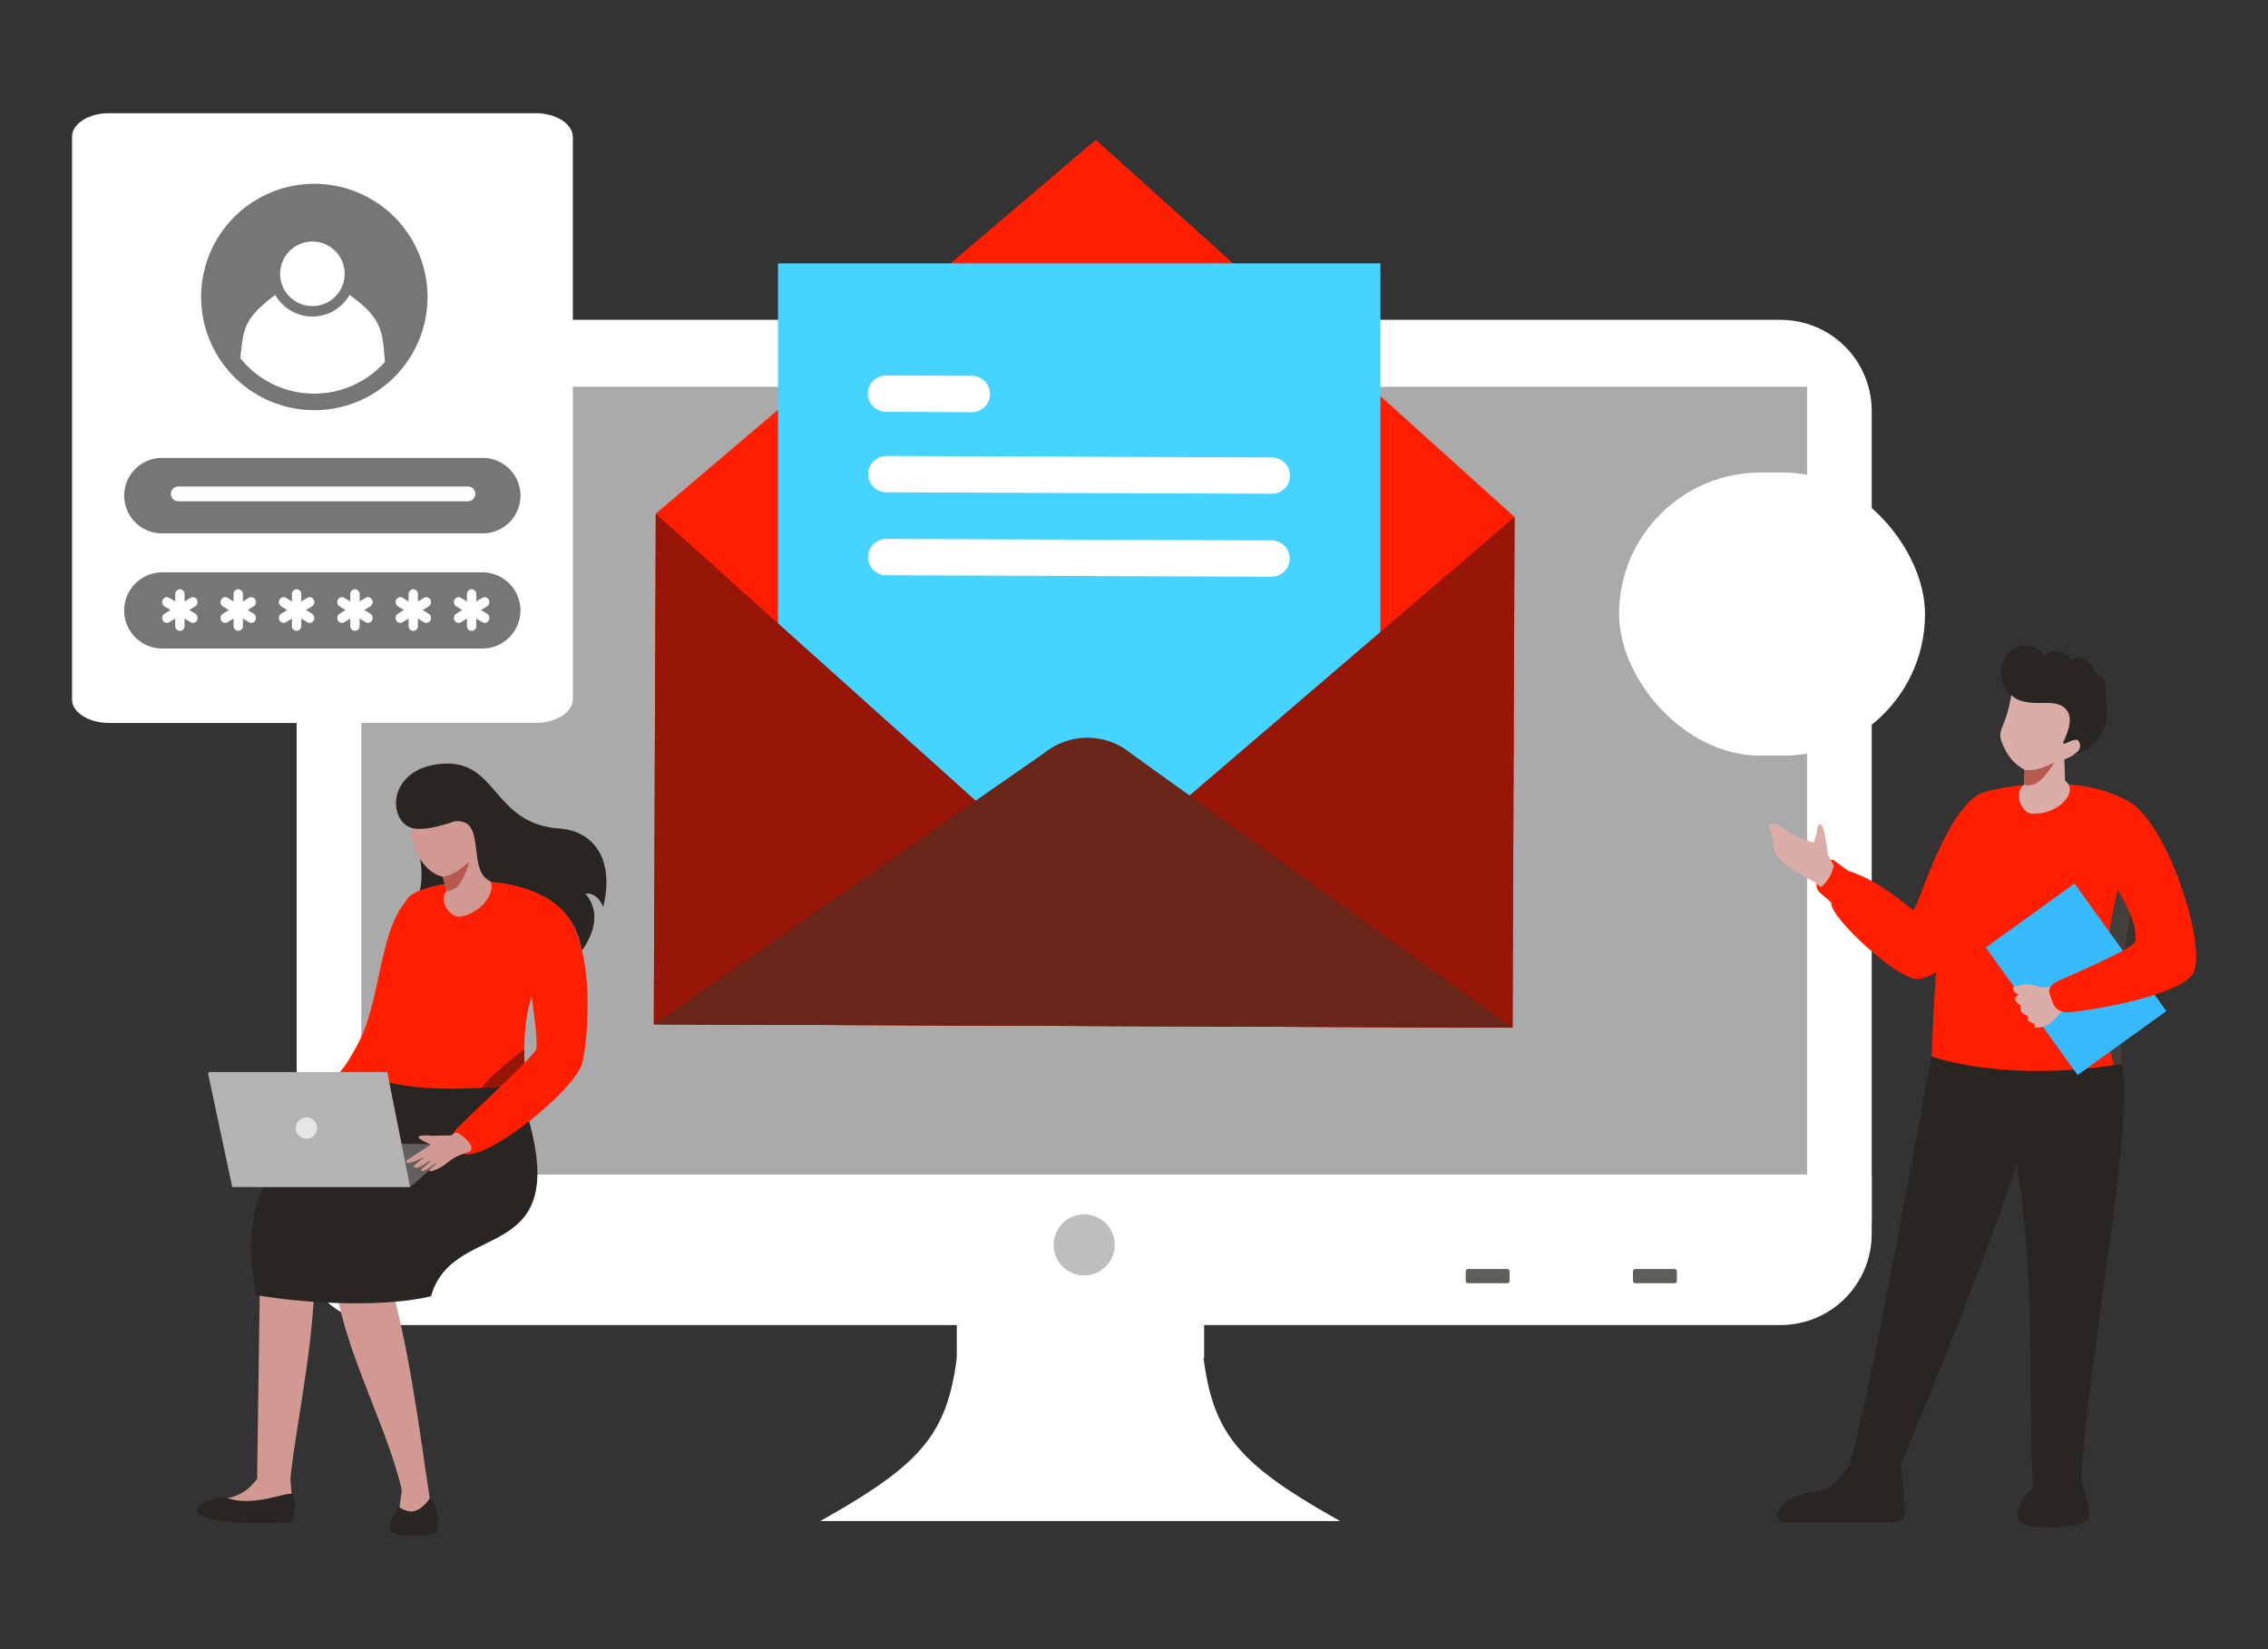 <svg xmlns="http://www.w3.org/2000/svg" xmlns:xlink="http://www.w3.org/1999/xlink" width="440" height="320" viewBox="0 0 440 320"><rect x="0" y="0" width="440" height="320" fill="#333333" stroke="none"/><defs><clipPath id="clip-path"><path id="Path_3114" data-name="Path 3114" d="M306.973,266.024a17.67,17.67,0,0,0-17.619,17.618V441.208H594.92V283.642A17.67,17.67,0,0,0,577.3,266.024Z" transform="translate(-289.354 -266.024)" fill="none"></path></clipPath><linearGradient id="linear-gradient" x1="-0.143" y1="1.347" x2="-0.142" y2="1.347" gradientUnits="objectBoundingBox"><stop offset="0" stop-color="#c9c9c9"></stop><stop offset="0.525" stop-color="#ededed"></stop><stop offset="1" stop-color="#fff"></stop></linearGradient><clipPath id="clip-path-2"><rect id="Rectangle_2773" data-name="Rectangle 2773" width="412.132" height="276.079" fill="none"></rect></clipPath><clipPath id="clip-path-3"><path id="Path_3116" data-name="Path 3116" d="M990.422,1530.626c-1.241,22.437-4.524,28.111-27.276,40.9h100.86c-22.752-12.786-26.035-18.46-27.276-40.9l-23.154-1.823Z" transform="translate(-963.146 -1528.803)" fill="none"></path></clipPath><linearGradient id="linear-gradient-2" x1="-1.44" y1="1.068" x2="-1.438" y2="1.068" xlink:href="#linear-gradient"></linearGradient><clipPath id="clip-path-4"><path id="Path_3117" data-name="Path 3117" d="M289.354,1366.191v11.579a17.67,17.67,0,0,0,17.619,17.618H577.3a17.67,17.67,0,0,0,17.618-17.618v-11.579Z" transform="translate(-289.354 -1366.191)" fill="none"></path></clipPath><linearGradient id="linear-gradient-3" x1="-0.143" y1="2.402" x2="-0.142" y2="2.402" xlink:href="#linear-gradient"></linearGradient><linearGradient id="linear-gradient-4" x1="-1.172" y1="1.816" x2="-1.171" y2="1.816" gradientUnits="objectBoundingBox"><stop offset="0" stop-color="#0fb0fb"></stop><stop offset="1" stop-color="#44d4ff"></stop></linearGradient><clipPath id="clip-path-7"><path id="Path_3126" data-name="Path 3126" d="M7.216,0C3.26,0,0,2.095,0,4.63V113.7c0,2.536,3.26,4.626,7.216,4.626H89.986c3.956,0,7.217-2.09,7.217-4.626V4.63C97.2,2.094,93.942,0,89.986,0Z" transform="translate(0 -0.004)" fill="none"></path></clipPath><linearGradient id="linear-gradient-5" x1="0" y1="2.333" x2="0.002" y2="2.333" xlink:href="#linear-gradient"></linearGradient><clipPath id="clip-path-8"><rect id="Rectangle_2785" data-name="Rectangle 2785" width="59.35" height="54.935" rx="27.468" fill="none"></rect></clipPath><linearGradient id="linear-gradient-6" x1="-5.058" y1="3.756" x2="-5.055" y2="3.756" xlink:href="#linear-gradient"></linearGradient></defs><g id="masthead-contact-us" transform="translate(-921.638 -129.396)"><g id="Group_4893-inner" data-name="Group 4893-inner" transform="translate(935.57 151.354)"><g id="Group_4872" data-name="Group 4872" transform="translate(43.62 40.105)"><g id="Group_4871" data-name="Group 4871" clip-path="url(#clip-path)"><rect id="Rectangle_2772" data-name="Rectangle 2772" width="305.566" height="175.184" transform="translate(0 0)" fill="url(#linear-gradient)"></rect></g></g><g id="Group_4874" data-name="Group 4874" transform="translate(0 0.003)"><g id="Group_4873" data-name="Group 4873" transform="translate(0 0)" clip-path="url(#clip-path-2)"><path id="Path_3115" data-name="Path 3115" d="M372.585,352.164H652.947a.065.065,0,0,1,.065.065V530.51a.065.065,0,0,1-.065.065H372.585a.065.065,0,0,1-.065-.065V352.229a.065.065,0,0,1,.065-.065" transform="translate(-316.363 -299.076)" fill="#aaa" fill-rule="evenodd"></path></g></g><g id="Group_4876" data-name="Group 4876" transform="translate(145.192 230.467)"><g id="Group_4875" data-name="Group 4875" clip-path="url(#clip-path-3)"><rect id="Rectangle_2774" data-name="Rectangle 2774" width="100.86" height="42.72" transform="translate(0)" fill="url(#linear-gradient-2)"></rect></g></g><g id="Group_4878" data-name="Group 4878" transform="translate(43.62 205.953)"><g id="Group_4877" data-name="Group 4877" clip-path="url(#clip-path-4)"><rect id="Rectangle_2775" data-name="Rectangle 2775" width="305.565" height="29.198" transform="translate(0)" fill="url(#linear-gradient-3)"></rect></g></g><g id="Group_4880" data-name="Group 4880" transform="translate(0 0.003)"><g id="Group_4879" data-name="Group 4879" transform="translate(0 0)" clip-path="url(#clip-path-2)"><path id="Path_3118" data-name="Path 3118" d="M1269.467,1417.426a5.926,5.926,0,1,1-5.926,5.926,5.926,5.926,0,0,1,5.926-5.926" transform="translate(-1073.065 -1203.752)" fill="#bfbebd" fill-rule="evenodd"></path><rect id="Rectangle_2776" data-name="Rectangle 2776" width="47.983" height="6.382" transform="translate(171.689 235.148)" fill="#fff"></rect><path id="Path_3119" data-name="Path 3119" d="M762.882,826.432a11.129,11.129,0,1,0,11.129,11.129,11.129,11.129,0,0,0-11.129-11.129" transform="translate(-638.428 -701.849)" fill="#38bafb" fill-rule="evenodd"></path><path id="Path_3120" data-name="Path 3120" d="M915.964,107.482l-.385,99.1-166.609-.648.385-99.1L834.733,34.3Z" transform="translate(-636.064 -29.133)" fill="#ff1e00"></path></g></g><g id="Group_4882" data-name="Group 4882" transform="translate(137.005 29.146)"><g id="Group_4894" data-name="Group 4894" transform="translate(0 0)"><rect id="Rectangle_2778" data-name="Rectangle 2778" width="116.866" height="135.998" fill="url(#linear-gradient-4)"></rect></g></g><g id="Group_4884" data-name="Group 4884" transform="translate(0 0.003)"><g id="Group_4883" data-name="Group 4883" transform="translate(0 0)" clip-path="url(#clip-path-2)"><path id="Path_3121" data-name="Path 3121" d="M749.355,515.441l81.763,73.371,84.846-72.723-.385,99.1-166.609-.648Z" transform="translate(-636.064 -437.74)" fill="#981607" fill-rule="evenodd"></path><path id="Path_3122" data-name="Path 3122" d="M748.97,859.524,824.823,806.8a13.279,13.279,0,0,1,16.749.168l74.006,53.2Z" transform="translate(-636.064 -682.72)" fill="#692517" fill-rule="evenodd"></path><path id="Path_3123" data-name="Path 3123" d="M1028.436,441.2l74.781.291a3.526,3.526,0,1,1-.028,7.052l-74.781-.291a3.526,3.526,0,1,1,.027-7.052" transform="translate(-870.395 -374.694)" fill="#fff" fill-rule="evenodd"></path><path id="Path_3124" data-name="Path 3124" d="M1028.235,547.96l74.749.291a3.526,3.526,0,1,1-.028,7.052l-74.749-.291a3.526,3.526,0,1,1,.027-7.052" transform="translate(-870.224 -465.356)" fill="#fff" fill-rule="evenodd"></path><path id="Path_3125" data-name="Path 3125" d="M1027.994,337.637l16.65.065a3.526,3.526,0,1,1-.027,7.052l-16.65-.065a3.526,3.526,0,0,1,.027-7.052" transform="translate(-870.019 -286.739)" fill="#fff" fill-rule="evenodd"></path></g></g><g id="Group_4886" data-name="Group 4886" transform="translate(0 0.003)"><g id="Group_4885" data-name="Group 4885" clip-path="url(#clip-path-7)"><rect id="Rectangle_2781" data-name="Rectangle 2781" width="97.202" height="118.321" transform="translate(0 0)" fill="url(#linear-gradient-5)"></rect></g></g><g id="Group_4888" data-name="Group 4888" transform="translate(10.077 13.71)"><path id="Path_3127" data-name="Path 3127" d="M188.4,90.933a21.96,21.96,0,1,0,21.96,21.96,21.96,21.96,0,0,0-21.96-21.96" transform="translate(-151.429 -90.933)" fill="#787674" fill-rule="evenodd"></path><path id="Path_3128" data-name="Path 3128" d="M216.8,246.16a18.371,18.371,0,0,0,28.061.725c-.512-5.641-.264-8.3-6.863-13a8.287,8.287,0,0,1-14.409.01c-6.491,4.8-6.119,6.936-6.79,12.269" transform="translate(-194.193 -212.332)" fill="#fff" fill-rule="evenodd"></path><path id="Path_3129" data-name="Path 3129" d="M274.339,165.229a6.261,6.261,0,1,0,6.261,6.261,6.261,6.261,0,0,0-6.261-6.261" transform="translate(-237.742 -154.029)" fill="#fff" fill-rule="evenodd"></path><path id="Path_3130" data-name="Path 3130" d="M136.5,591.013H74.236a7.392,7.392,0,0,0,0,14.783H136.5a7.392,7.392,0,0,0,0-14.783" transform="translate(-66.845 -515.627)" fill="#787674" fill-rule="evenodd"></path><path id="Path_3131" data-name="Path 3131" d="M165.018,612.772h0a.937.937,0,0,0-.908.958v1.415l-1.161-.707a.885.885,0,0,0-1.241.351.991.991,0,0,0,.332,1.31l1.161.707-1.161.708a.991.991,0,0,0-.332,1.309.884.884,0,0,0,1.241.351l1.161-.708v1.415a.91.91,0,1,0,1.816,0v-1.415l1.161.708a.885.885,0,0,0,1.241-.351.991.991,0,0,0-.333-1.309l-1.162-.708L168,616.1a.991.991,0,0,0,.333-1.31h0a.885.885,0,0,0-1.241-.351l-1.161.707V613.73a.937.937,0,0,0-.908-.958m-11.32,0h0a.937.937,0,0,0-.908.958v1.415l-1.161-.707a.885.885,0,0,0-1.24.351.991.991,0,0,0,.332,1.31l1.161.707-1.161.708a.99.99,0,0,0-.332,1.309.884.884,0,0,0,1.24.351l1.161-.708v1.415a.909.909,0,1,0,1.816,0v-1.415l1.162.708a.885.885,0,0,0,1.241-.351.991.991,0,0,0-.333-1.309l-1.162-.708,1.162-.707a.992.992,0,0,0,.333-1.31h0a.885.885,0,0,0-1.241-.351l-1.162.707V613.73a.937.937,0,0,0-.908-.958m-11.321,0h0a.937.937,0,0,0-.908.958v1.415l-1.162-.707a.885.885,0,0,0-1.241.351.992.992,0,0,0,.332,1.31l1.161.707-1.161.708a.991.991,0,0,0-.332,1.309.885.885,0,0,0,1.241.351l1.162-.708v1.415a.909.909,0,1,0,1.816,0v-1.415l1.161.708a.885.885,0,0,0,1.241-.351.991.991,0,0,0-.333-1.309l-1.161-.708,1.161-.707a.991.991,0,0,0,.333-1.31h0a.885.885,0,0,0-1.241-.351l-1.161.707V613.73a.937.937,0,0,0-.908-.958m-11.321,0h0a.937.937,0,0,0-.908.958v1.415l-1.162-.707a.885.885,0,0,0-1.241.351.991.991,0,0,0,.332,1.31l1.161.707-1.161.708a.991.991,0,0,0-.332,1.309.885.885,0,0,0,1.241.351l1.162-.708v1.415a.909.909,0,1,0,1.816,0v-1.415l1.161.708a.885.885,0,0,0,1.241-.351.991.991,0,0,0-.333-1.309l-1.161-.708,1.161-.707a.992.992,0,0,0,.333-1.31h0a.885.885,0,0,0-1.241-.351l-1.161.707V613.73a.937.937,0,0,0-.908-.958m-11.321,0h0a.937.937,0,0,0-.908.958v1.415l-1.161-.707a.885.885,0,0,0-1.241.351.991.991,0,0,0,.333,1.31l1.161.707-1.161.708a.99.99,0,0,0-.333,1.309.884.884,0,0,0,1.241.351l1.161-.708v1.415a.91.91,0,1,0,1.816,0v-1.415l1.161.708a.885.885,0,0,0,1.241-.351.991.991,0,0,0-.333-1.309l-1.161-.708,1.161-.707a.992.992,0,0,0,.333-1.31h0a.885.885,0,0,0-1.241-.351l-1.161.707V613.73a.937.937,0,0,0-.908-.958m56.6,0h0a.937.937,0,0,0-.908.958v1.415l-1.161-.707a.885.885,0,0,0-1.24.351.991.991,0,0,0,.332,1.31l1.162.707-1.162.708a.991.991,0,0,0-.332,1.309.884.884,0,0,0,1.24.351l1.161-.708v1.415a.91.91,0,1,0,1.816,0v-1.415l1.161.708a.885.885,0,0,0,1.241-.351.991.991,0,0,0-.333-1.309l-1.161-.708,1.161-.707a.991.991,0,0,0,.333-1.31h0a.885.885,0,0,0-1.24-.351l-1.161.707V613.73a.937.937,0,0,0-.908-.958" transform="translate(-108.849 -534.106)" fill="#fff" fill-rule="evenodd"></path><path id="Path_3132" data-name="Path 3132" d="M136.575,443.75H74.164a7.319,7.319,0,0,0,0,14.637h62.411a7.319,7.319,0,0,0,0-14.637" transform="translate(-66.845 -390.563)" fill="#787674" fill-rule="evenodd"></path><path id="Path_3133" data-name="Path 3133" d="M185.14,480.478H128.952a1.441,1.441,0,0,0-1.437,1.436h0a1.441,1.441,0,0,0,1.437,1.437H185.14a1.441,1.441,0,0,0,1.437-1.437h0a1.441,1.441,0,0,0-1.437-1.436" transform="translate(-118.369 -421.755)" fill="#fff" fill-rule="evenodd"></path><path id="Path_3134" data-name="Path 3134" d="M438.839,913.24a16.478,16.478,0,0,0,.977,5.329,15.377,15.377,0,0,1-.061,9.475c-.923,3.138,1.8,8.579,2.461,8.8s9.23,1.772,11,1.624,9.968-9.747,9.968-9.747L462.3,920.3Z" transform="translate(-382.761 -789.278)" fill="#282522" fill-rule="evenodd"></path><path id="Path_3135" data-name="Path 3135" d="M197.733,1311l-16.644,11.7-.735,52.123q-.189.219-.374.429c-.1.111-.191.219-.287.324-.229.257-.455.5-.679.724-.1.1-.2.2-.306.3a9.194,9.194,0,0,1-5.3,2.073c-1.273.206-2.247.279-3.226,1.881a.848.848,0,0,0-.076.153.955.955,0,0,0,.84,1.289l14.832.712a1.432,1.432,0,0,0,1.487-1.16,1.4,1.4,0,0,0,.025-.3l-.475-6.537a.182.182,0,0,0,0-.027c1.36-12.579,5.679-30.83,4.51-45.743,0,0,18.282-21.424,18.278-22.1S197.733,1311,197.733,1311" transform="translate(-154.484 -1123.493)" fill="#d29892"></path><path id="Path_3136" data-name="Path 3136" d="M339.936,1378.214c.645,5.567-3.239,8.87-2.594,14.437.008,13.938,9.774,30,13.077,44.07.109.466-.722,4.893-.627,5.355,1.467,1.569,5.647,3.781,6.1-3.452-1.87-12.152-4.195-31.792-9.008-46.576l3.039-14.739Z" transform="translate(-296.503 -1183.391)" fill="#d29892"></path><path id="Path_3137" data-name="Path 3137" d="M257.689,1225.942c-3.21,10.656-32.106,6.178-25.735,41.286,10.911,1.832,25.231,2.309,33.94.226,4.575-16.114,30.308-4.155,16.724-41.127-2.781-6.5-23.9-4.545-24.93-.385" transform="translate(-206.288 -1051.593)" fill="#282522" fill-rule="evenodd"></path><path id="Path_3138" data-name="Path 3138" d="M313.437,1012.372c0,.007,4.864,16.91,1.629,24.582-.412.977-1.979,1.362-3.355,2.723-2.944,2.914-6.725,6.963-8.473,7.368-6.354,1.474-9.237.266-8.588-3.906.2-1.291,2.577-2.558,5.228-3.382,2.284-.71,5.376-6.173,6.714-9.3,3.879-9.054,3.45-22.83,10.292-27.377.779-.5-1.17,5.858-3.447,9.287" transform="translate(-260.234 -865.556)" fill="#ff1e00" fill-rule="evenodd"></path><path id="Path_3139" data-name="Path 3139" d="M437.647,993.742c2.835,11.567-8.28,10.976-5.708,34.327-8.505,1.181-19.389,1.588-26.7-.212,1.17-8.592-.039-15.318-.378-20.009a23.656,23.656,0,0,1,4-15.587c2.5-3.873,24-5.663,28.792,1.481" transform="translate(-353.835 -853.506)" fill="#ff1e00" fill-rule="evenodd"></path><path id="Path_3140" data-name="Path 3140" d="M536.166,1205.225a35.925,35.925,0,0,0,.389,6.585,78.712,78.712,0,0,1-8.591.843c.708-1.561,6.5-6.287,8.2-7.428" transform="translate(-458.452 -1037.248)" fill="#981607" fill-rule="evenodd"></path><path id="Path_3141" data-name="Path 3141" d="M435.647,884.206l.714,2.765-.306.452c-1.1,2.115,1.555,5.091,3.311,4.488,4.575-1.032,7.01-5.7,5.1-7.328l-.772-.493-1.213-3.856c.229-.078,1.656-1.513,2.118-1.808a2.717,2.717,0,0,0,.7-2.514c-.236-1.04-1.729-.267-1.729-.267,1.19-3.163,2.768-5.915-.711-7.5s-10.342-1.162-10.342-1.162l-4.276-.267c.87,1.207,1.5,4.137,1.279,7.219-.314,4.38,2.333,9.5,6.136,10.27" transform="translate(-373.754 -749.769)" fill="#d29892" fill-rule="evenodd"></path><path id="Path_3142" data-name="Path 3142" d="M482.563,963.349s-1.154,4.4-2.87,5.243-.861.335-1.558.443l-.714-2.765c1.3-.146,2.5-.585,5.143-2.921" transform="translate(-415.527 -831.834)" fill="#b65a4f" fill-rule="evenodd"></path><path id="Path_3143" data-name="Path 3143" d="M506.59,1008.368c10.554,3.272,9.131,25.771,7.627,32.219-1.28,5.235-18.472,19.128-23,17.707-2.185-.685-3.632-3.237-.657-5.585,1.038-1.22,14.632-13.607,14.78-14.892.341-8.293-6.083-29.922,1.252-29.449" transform="translate(-425.254 -870.06)" fill="#ff1e00" fill-rule="evenodd"></path><path id="Path_3144" data-name="Path 3144" d="M246.634,1324.973l27.572.413-9.562,8.211H234.336Z" transform="translate(-209.087 -1138.944)" fill="#62605e" fill-rule="evenodd"></path><path id="Path_3145" data-name="Path 3145" d="M175.5,1234.253h34.517l4.43,22.3H179.935l-4.7-22.111Z" transform="translate(-158.895 -1061.899)" fill="#b4b3b2" fill-rule="evenodd"></path><path id="Path_3146" data-name="Path 3146" d="M440.15,1311.96l-1.047.578-3.759.063c-.44-.1-3.205-.213-2.335.525.612.518,2.178,1.13,2.154,1.205-1.247.93-4.613,2.99-4.646,3.079-.468,1.253,2.844-.445,3.371-.637.138-.05-2.166,1.769-2.047,1.842a1.121,1.121,0,0,0,1.094.112c.706-.278,2.1-1.374,2.268-1.3s-2.082,1.843-1.915,1.905a.985.985,0,0,0,.826-.03c.724-.307,1.995-1.419,2.194-1.38s-1.316,1.168-1.349,1.357c-.023.132.235.262.373.216,3.708-1.235,2.715-2.343,7-3.642,2.383-.724-1.272-3.682-2.18-3.9" transform="translate(-375.656 -1127.892)" fill="#d29892" fill-rule="evenodd"></path><path id="Path_3147" data-name="Path 3147" d="M428.522,848.3s-6.125,2.338-8.714,1.11c-4.474-2.127-3.8-12.222,7.544-12.335,9.634.168,9.03,11.747,21.6,12.616,6.663.461,10.733,6.029,8.479,15.222-.018.021-1.009-2.927-3.469-2.568,4.01,4.633-.029,10.066-.632,11.007-1.434-7.029-5.652-11.939-17.633-13.371-4.978-1.882-.6-12.488-7.17-11.68" transform="translate(-364.415 -724.593)" fill="#282522" fill-rule="evenodd"></path><path id="Path_3148" data-name="Path 3148" d="M166.562,1777.546s-5.265,1.017-5.159,2.624c.213,3.245,18.064,2.531,18.168,2.421.689-.729,1.05-4.343.292-5.49-.564-.853-7.825,2.894-13.3.445" transform="translate(-147.146 -1522.804)" fill="#282522" fill-rule="evenodd"></path><path id="Path_3149" data-name="Path 3149" d="M409.484,1788.639c.112,2.066,7.574,1.472,8.7.853,1.669-.921-.365-7.419-.994-6.7,0,0-1.946,3.063-4.246,2.444s-1.494-1.3-1.887-.526c-.736,1.452-1.672,2.021-1.57,3.925" transform="translate(-357.826 -1527.704)" fill="#282522" fill-rule="evenodd"></path><path id="Path_3150" data-name="Path 3150" d="M290.343,1292.535a2.073,2.073,0,1,1-2.161,2.071,2.118,2.118,0,0,1,2.161-2.071" transform="translate(-254.816 -1111.396)" fill="#e5e5e4" fill-rule="evenodd"></path><path id="Path_3151" data-name="Path 3151" d="M2195.829,1713.305h21.5a1.992,1.992,0,0,0,1.986-2.143l-.873-11.292a12.591,12.591,0,0,0-2.147-.709,2.177,2.177,0,0,1-1.594-1.446c-.016-.053-.03-.108-.044-.164-.494-2.173-3.627-2.864-4.2-.741-.076.274-.14.542-.2.8-.014.063-.028.128-.039.189-.093.457-.16.877-.208,1.245l0,.023a12.112,12.112,0,0,0-.107,1.535q-.427.542-.825,1.067c-.137.174-.267.347-.4.517-.283.367-.557.725-.828,1.069-.125.162-.249.318-.373.472-.3.374-.592.727-.887,1.057-.132.15-.265.3-.4.437a6.188,6.188,0,0,1-3.548,2.146c-2.331.32-6.139.577-7.979,4a1.218,1.218,0,0,0-.093.218,1.326,1.326,0,0,0,1.265,1.725" transform="translate(-1873.761 -1453.636)" fill="#282522" fill-rule="evenodd"></path><path id="Path_3152" data-name="Path 3152" d="M2340.153,995.389c4.781,8.355-5.749,56.489-7.233,84.643l-9.208-.18c-1.011-19.357.6-39.876-3.187-62.634-6.825,20.773-14.809,39.488-22.794,59.26l-9.564-.719c5.738-22.367,12.408-62.217,16.367-81.869l0,0c1.347-53.979,30.031-40.069,27.448-7.389-.292,3.693,6.868,3.794,8.166,8.886" transform="translate(-1953.307 -826.998)" fill="#282522" fill-rule="evenodd"></path><path id="Path_3153" data-name="Path 3153" d="M2504.312,1738.572c.174,3.064,11.038,2.009,12.775,1.089a2.1,2.1,0,0,0,1-1.87,13.058,13.058,0,0,0-.836-4.34c-.7-2.159-.6-2.119-1.083-3.6,0,0,.125-2.4-3.435-3.316s-4.865,5.058-5.473,6.208c-.556,1.052-2.72,2.493-2.943,5.084a5.1,5.1,0,0,0-.011.739" transform="translate(-2136.862 -1479.896)" fill="#282522" fill-rule="evenodd"></path><path id="Path_3154" data-name="Path 3154" d="M2277.344,886.648c-3.3,7.24-2.85,24-12.292,25.41-3.724.555-17.443-12.138-16.947-14.781-.351-.479-2.221-1.842-2.54-2.319-1.5-2.238,2.038-6.917,3.074-5.879l2.679,1.969c5.637,1.76,10.406,5.909,12.572,7.59.864.67,5.579-18.088,12.9-22.488.795-.512,2.876,7,.553,10.5" transform="translate(-1916.818 -757.76)" fill="#ff1e00" fill-rule="evenodd"></path><path id="Path_3155" data-name="Path 3155" d="M2433.908,868.934c3.145,4.688-6.089,24.69-3.466,48.508-14.708,2.526-28.157,1.4-36.941-1.394.412-9.706,1.488-47.775,10.068-51.274,10.463-2.932,26.031-2.265,30.339,4.159" transform="translate(-2042.762 -746.704)" fill="#ff1e00" fill-rule="evenodd"></path><path id="Path_3156" data-name="Path 3156" d="M2620.546,997.674c-1.444,8.2-2.728,18.3-1.527,29.207q-.772.133-1.54.252a48.675,48.675,0,0,1-1.819-11.246c-.77-10.495,2.792-23.915,2.792-23.915l2.094,5.7Z" transform="translate(-2231.339 -856.142)" fill="#423f3d" fill-rule="evenodd"></path><path id="Path_3157" data-name="Path 3157" d="M2482.667,733.941a9.161,9.161,0,0,0,3.944,4.254l-.053,2.879-.419.356c-1.641,1.758.136,5.367,2,5.256,4.724.233,8.352-3.642,6.931-5.744l-.617-.687-.136-4.075c.244-.014,2.018-1.022,2.546-1.184a2.74,2.74,0,0,0,1.355-2.255c.052-1.074-1.608-.726-1.608-.726,2.011-2.752,4.288-5,1.335-7.478s-9.736-3.924-9.736-3.924l-4.082-1.415c.519,1.409-.175,6.108-1.223,9.042-.94,2.632-1.578,3.041-.242,5.7" transform="translate(-2117.838 -624.488)" fill="#dbada8" fill-rule="evenodd"></path><path id="Path_3158" data-name="Path 3158" d="M2518.617,835.607s-2.309,3.96-4.206,4.319-.927.094-1.634.009l.053-2.879c1.307.21,2.586.107,5.787-1.449" transform="translate(-2144.058 -723.348)" fill="#b65a4f" fill-rule="evenodd"></path><rect id="Rectangle_2782" data-name="Rectangle 2782" width="21.221" height="30.494" transform="translate(361.234 148.18) rotate(-35.766)" fill="#37bafb"></rect><path id="Path_3159" data-name="Path 3159" d="M2501.6,1121.1c-1.431-.271-2.222.238-3.382.465-.151.46.152,1.179,1.04,1.444,0,0-.863.616-.648,1.142a2.528,2.528,0,0,0,1.036.944,8.82,8.82,0,0,0,.088,1.207c.064.119.609.755,1.031.743s.3,1.017.3,1.017a5.443,5.443,0,0,0,1.13.614c.391.1.129.714.129.714a4.24,4.24,0,0,0,2.96-.651,18.8,18.8,0,0,0,2.53-2.584,30.552,30.552,0,0,0-1.771-4.708,7.083,7.083,0,0,1-2.53.147c-1.166-.4-1.583-.356-1.911-.5" transform="translate(-2131.664 -965.734)" fill="#dbada8" fill-rule="evenodd"></path><path id="Path_3160" data-name="Path 3160" d="M2552.491,886.367c.19-4.04,2.958-5.841,6.184-5.332,8.1,2.065,16.4,27.091,14.266,33.5-1.793,5.2-24.078,8.383-25.24,8.083-2.209-.572-2.151-1.894-2.777-3.317-.364-.826-.2-2,1.587-2.786,4.737-2.1,14.665-6.371,14.937-7.662.932-6.938-9.256-16.1-8.956-22.486" transform="translate(-2171.225 -761.857)" fill="#ff1e00" fill-rule="evenodd"></path><path id="Path_3161" data-name="Path 3161" d="M2195.906,920.62c-.109-1-.591-4.949-1.215-5.666-.318-.367-.416-.224-.592-.03a1.836,1.836,0,0,0-.309,1.007c.013.725-.581,1.9-.515,2.3-4.128-.331-7.452-4.928-8.74-3.161-.014.44.815,2.873.863,3.556.153,2.171.461,3.223,7.663,7.224.341.189,1.148.877,1.521,1.077a7.168,7.168,0,0,0,2.462-4.153Z" transform="translate(-1865.298 -790.487)" fill="#dbada8" fill-rule="evenodd"></path><path id="Path_3162" data-name="Path 3162" d="M2485.8,695.4c3.543,1.815,7.622-.338,9.686,2.092,1.022,1.2.919,2.938-.226,5.618-.337.79-.787,1.371.546.753.612-.283,1.62-.68,1.965-.4a1.586,1.586,0,0,1-.232,2.34c-.273.187-.79.466-.79.466a8.394,8.394,0,0,0,6.684-8.665,14.75,14.75,0,0,0-.376-3.145,3.446,3.446,0,0,0,.151-1.012,3.285,3.285,0,0,0-2.268-3.171,3.2,3.2,0,0,0-3.107-2.767,3.015,3.015,0,0,0-1.319.3l-.157-.041a3.338,3.338,0,0,0-5.111-.786,4.543,4.543,0,0,0-3.651-1.933c-2.615,0-4.735,2.383-4.735,5.324a5.522,5.522,0,0,0,2.093,4.418,5.31,5.31,0,0,0,.847.607" transform="translate(-2118.654 -595.487)" fill="#282522" fill-rule="evenodd"></path><path id="Path_3163" data-name="Path 3163" d="M1794.331,1487.8h7.58a.474.474,0,0,1,.472.473v1.81a.474.474,0,0,1-.472.473h-7.58a.474.474,0,0,1-.472-.473v-1.81a.474.474,0,0,1,.472-.473" transform="translate(-1533.515 -1277.228)" fill="#605e5b" fill-rule="evenodd"></path><path id="Path_3164" data-name="Path 3164" d="M2009.561,1487.8h7.58a.474.474,0,0,1,.472.473v1.81a.474.474,0,0,1-.472.473h-7.58a.474.474,0,0,1-.473-.473v-1.81a.474.474,0,0,1,.473-.473" transform="translate(-1716.299 -1277.228)" fill="#605e5b" fill-rule="evenodd"></path></g><g id="Group_4890" data-name="Group 4890" transform="translate(300.178 69.726)"><g id="Group_4889" data-name="Group 4889" clip-path="url(#clip-path-8)"><rect id="Rectangle_2784" data-name="Rectangle 2784" width="59.35" height="54.935" fill="url(#linear-gradient-6)"></rect></g></g><g id="Group_4892" data-name="Group 4892" transform="translate(0 0.003)"><g id="Group_4891" data-name="Group 4891" transform="translate(0 0)" clip-path="url(#clip-path-2)"><path id="Path_3165" data-name="Path 3165" d="M2073.874,552.287l1.208-.8a1.35,1.35,0,0,0,.543-1.541,13.957,13.957,0,0,1-.658-3.4,1.35,1.35,0,0,0-1.081-1.226l-1.42-.292a1.361,1.361,0,0,1-1.064-1.6l.555-2.72a1.362,1.362,0,0,1,1.606-1.062l1.42.289a1.35,1.35,0,0,0,1.475-.706,13.929,13.929,0,0,1,1.934-2.867,1.345,1.345,0,0,0,.1-1.63l-.8-1.209a1.361,1.361,0,0,1,.384-1.886l2.315-1.531a1.361,1.361,0,0,1,1.886.384l.8,1.208a1.35,1.35,0,0,0,1.54.545,13.969,13.969,0,0,1,3.394-.659,1.35,1.35,0,0,0,1.228-1.081l.289-1.42a1.358,1.358,0,0,1,1.6-1.061l2.72.553a1.361,1.361,0,0,1,1.061,1.606l-.289,1.42a1.348,1.348,0,0,0,.707,1.474,14.109,14.109,0,0,1,2.867,1.934,1.347,1.347,0,0,0,1.63.1l1.208-.8a1.361,1.361,0,0,1,1.886.384l1.531,2.315a1.362,1.362,0,0,1-.384,1.886l-1.208.8a1.351,1.351,0,0,0-.544,1.542,13.911,13.911,0,0,1,.659,3.392,1.351,1.351,0,0,0,1.08,1.23l1.421.288a1.361,1.361,0,0,1,1.061,1.606l-.552,2.718a1.364,1.364,0,0,1-1.607,1.063l-1.419-.291a1.349,1.349,0,0,0-1.475.708,13.946,13.946,0,0,1-1.934,2.865,1.348,1.348,0,0,0-.1,1.632l.8,1.208a1.359,1.359,0,0,1-.384,1.886l-2.314,1.533a1.365,1.365,0,0,1-1.887-.385l-.8-1.209a1.352,1.352,0,0,0-1.543-.543,13.968,13.968,0,0,1-3.391.658,1.351,1.351,0,0,0-1.228,1.081l-.289,1.42a1.363,1.363,0,0,1-1.606,1.063l-2.72-.555a1.359,1.359,0,0,1-1.062-1.606l.289-1.421a1.351,1.351,0,0,0-.706-1.475,13.777,13.777,0,0,1-2.866-1.933,1.346,1.346,0,0,0-1.629-.1l-1.21.8a1.36,1.36,0,0,1-1.885-.384l-1.531-2.315a1.358,1.358,0,0,1,.385-1.885m9.608-1.532a7.537,7.537,0,1,0,2.458-12.06,7.528,7.528,0,0,0-2.458,12.06" transform="translate(-1759.119 -448.403)" fill="#fff" fill-rule="evenodd"></path></g></g></g><rect id="Group_4893-area" data-name="Group 4893-area" width="440" height="320" transform="translate(921.638 129.396)" fill="none"></rect></g></svg>